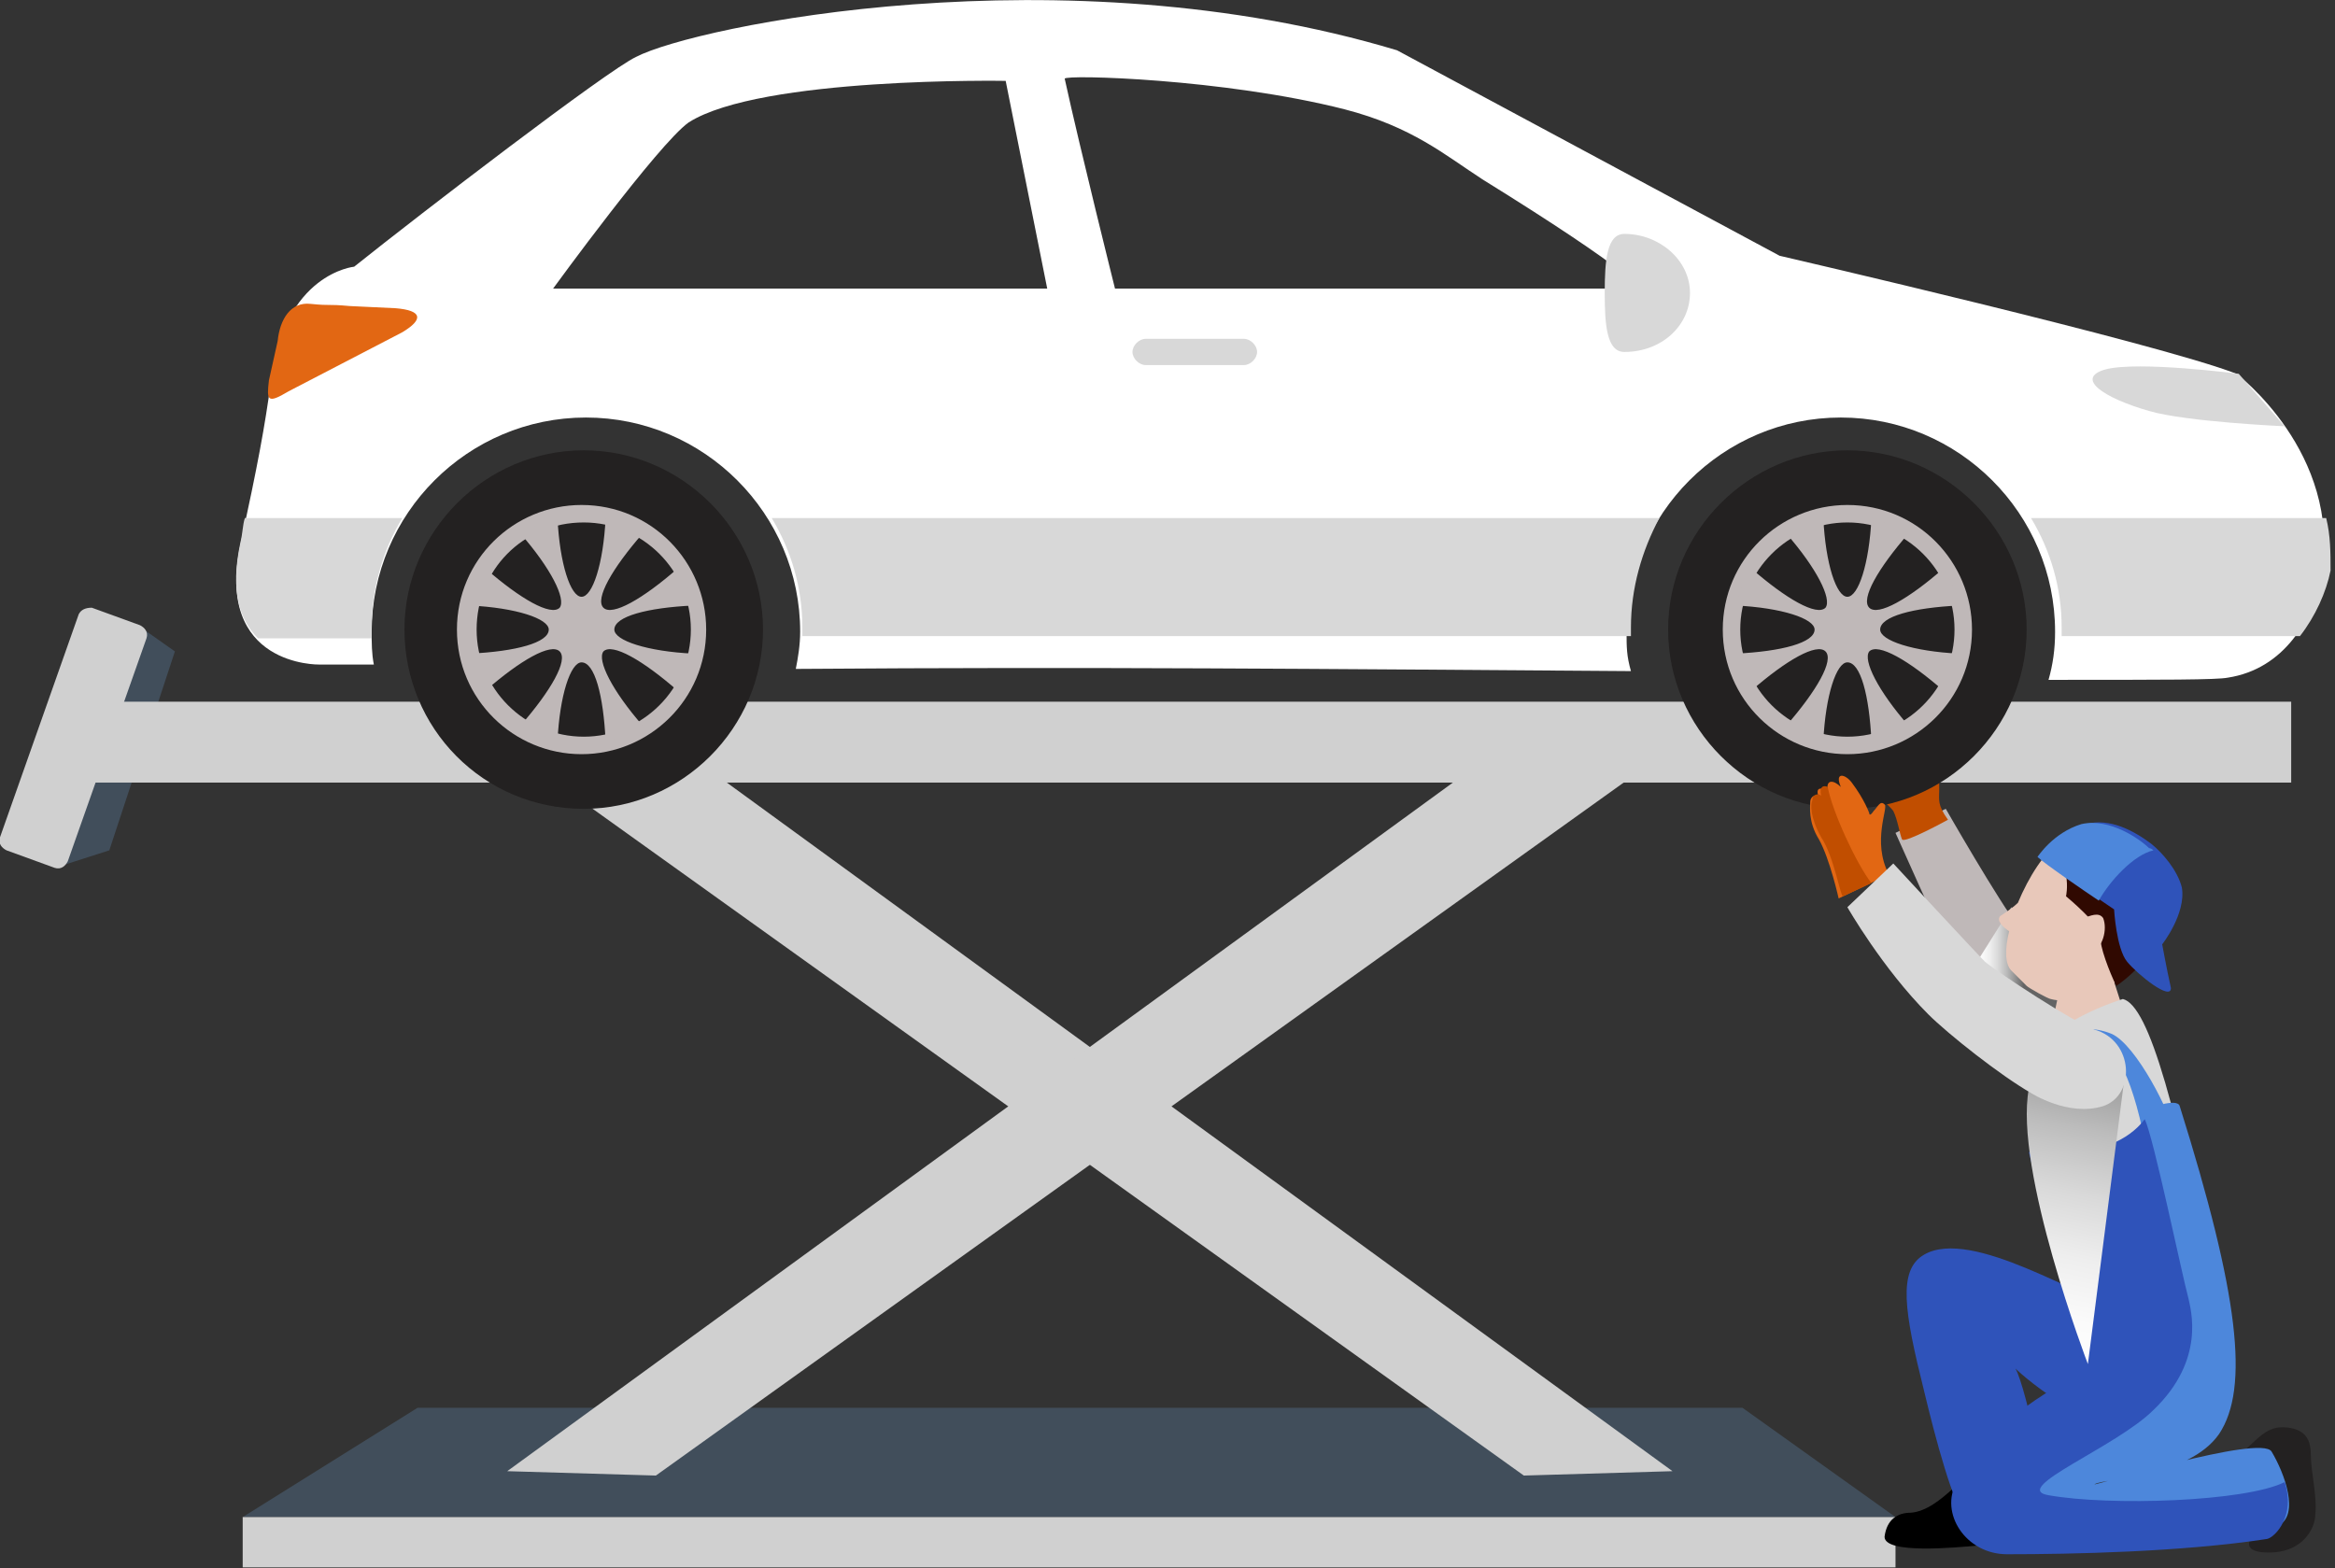 <svg width="405" height="272" viewBox="0 0 405 272" fill="none" xmlns="http://www.w3.org/2000/svg">
<rect x="0" y="0" width="405" height="272" fill="#333333" stroke="none"/>
<g clip-path="url(#clip0_1342_8398)">
<path d="M370.86 182.016C367.826 178.604 358.346 170.64 350.383 161.16C346.591 156.231 337.49 140.304 337.49 140.304L328.769 144.475C328.769 144.475 336.732 162.298 338.249 165.331C344.695 177.845 362.897 189.221 362.897 189.221L370.86 182.016Z" fill="#BFB8B8"/>
<path d="M337.872 142.2C335.976 139.546 336.355 138.787 336.355 136.891C336.355 134.995 336.355 134.237 335.597 132.72C334.838 131.203 331.805 125.515 331.046 126.274C329.909 127.032 329.909 127.791 330.288 128.928C330.667 130.066 331.426 131.583 331.426 131.583C331.426 131.583 328.771 127.032 328.392 127.032C327.634 127.032 324.221 133.858 324.221 135.754C324.221 137.271 327.254 139.167 328.392 140.683C329.15 142.2 329.53 144.855 329.909 145.613C330.288 146.372 337.872 142.2 337.872 142.2Z" fill="#C14E00"/>
<path d="M324.221 135.754C324.221 134.616 323.462 132.341 324.221 132.341C324.979 131.962 326.875 132.72 328.013 133.858C329.53 134.995 330.288 135.754 329.53 136.512C328.771 137.27 326.496 135.374 326.117 135.374C325.738 134.995 324.221 135.754 324.221 135.754Z" fill="#E26713"/>
<path d="M323.84 132.72C323.082 131.583 323.461 130.066 323.84 129.687C324.219 129.307 326.115 129.307 327.253 130.066C328.391 130.824 329.528 132.341 329.528 132.72C329.528 133.479 329.149 133.858 328.391 133.479C327.632 133.099 324.978 132.72 324.978 132.72H323.84Z" fill="#E26713"/>
<path d="M324.6 130.067C324.22 131.204 324.22 128.55 324.979 128.171C325.737 127.791 327.254 127.412 328.012 127.791C328.392 127.791 330.288 129.687 330.667 130.067C331.046 130.825 330.667 131.583 329.908 131.583C329.15 131.204 326.875 130.446 326.875 130.446L324.6 130.067Z" fill="#E26713"/>
<path d="M325.735 128.171C325.356 127.033 324.977 126.275 325.356 125.516C325.735 124.758 327.252 124.379 328.011 125.137C328.769 125.895 329.907 128.171 329.907 128.55C329.907 129.308 329.148 129.308 328.769 128.929C328.011 128.929 325.735 128.171 325.735 128.171Z" fill="#E26713"/>
<path d="M356.451 179.742C356.072 174.433 355.313 167.607 355.313 167.607L364.794 164.574C364.794 164.574 369.344 178.225 369.723 180.121C370.482 181.638 356.451 179.742 356.451 179.742Z" fill="#E8C8BA"/>
<path d="M348.864 157.369L340.521 170.641L353.794 187.705L357.586 169.883L348.864 157.369Z" fill="url(#paint0_linear_1342_8398)"/>
<path d="M375.786 157.369C376.544 155.473 376.544 153.577 376.165 152.06C374.269 144.855 362.514 142.201 357.584 145.614C354.55 147.889 351.896 152.06 350 156.61C349.241 157.369 348.104 158.127 346.966 158.886C346.208 159.644 347.345 160.782 348.483 161.54C347.725 164.574 347.725 167.228 348.862 168.366C350 169.503 350.758 170.262 351.517 171.02C351.896 171.399 355.309 173.295 355.688 173.295C355.688 173.295 367.822 177.087 375.786 157.369Z" fill="#E8C8BA"/>
<path d="M374.27 149.406C373.891 146.752 371.616 146.752 367.065 144.477C362.515 142.581 362.135 142.96 359.102 144.097C356.827 144.856 354.931 147.51 354.931 147.51C354.931 147.51 356.827 147.889 357.964 148.648C359.102 149.406 357.964 148.648 358.343 151.681C358.723 153.957 358.343 155.473 358.343 155.473C358.343 155.473 364.79 160.782 364.411 162.678C364.031 163.816 365.928 168.745 367.065 171.021C367.065 171.021 371.236 168.366 374.27 163.437C377.683 156.611 374.27 150.165 374.27 149.406Z" fill="#300901"/>
<path d="M361.376 159.264C362.513 158.885 364.03 158.127 364.789 159.264C365.547 161.16 364.789 164.573 362.513 165.332C359.859 166.09 361.376 159.264 361.376 159.264Z" fill="#E8C8BA"/>
<path d="M353.412 148.647C354.929 149.785 366.684 157.748 366.684 157.748C366.684 157.748 367.063 164.574 368.959 166.849C370.855 169.124 376.543 173.675 376.543 171.399C375.785 167.987 375.027 163.815 375.027 163.815C375.027 163.815 379.198 158.507 378.439 153.956C377.681 150.923 375.027 147.889 373.131 146.372C370.097 144.097 365.926 141.822 361.755 142.959C356.825 144.855 353.412 148.647 353.412 148.647Z" fill="#2F53BA"/>
<path d="M360.996 142.959C356.067 144.475 353.412 148.647 353.412 148.647C354.55 149.784 361.755 154.714 364.03 156.231C365.926 152.818 370.097 148.267 373.51 147.509C373.51 147.509 373.131 147.13 372.751 147.13C371.235 145.613 365.926 141.821 360.996 142.959Z" fill="#4D87DB"/>
<path d="M328.77 263.165H42.094L72.43 244.205H302.226L328.77 263.165Z" fill="#414E5B"/>
<path d="M328.77 263.165H42.094V271.887H328.77V263.165Z" fill="#D0D0D0"/>
<path d="M87.977 129.688L264.305 255.962L290.091 255.203L111.487 125.137L87.977 129.688Z" fill="#D0D0D0"/>
<path d="M290.091 129.688L113.762 255.962L87.977 255.203L266.58 125.137L290.091 129.688Z" fill="#D0D0D0"/>
<path d="M9.479 150.542L18.959 147.508L30.336 113.001L23.889 108.451L9.479 150.542Z" fill="#414E5B"/>
<path d="M397.402 121.723H14.409V135.753H397.402V121.723Z" fill="#D0D0D0"/>
<path d="M11.757 149.405C11.377 150.163 10.619 150.922 9.481 150.542L1.139 147.509C0.38 147.13 -0.378 146.371 0.001 145.234L13.652 106.555C14.032 105.797 14.79 105.417 15.928 105.417L24.27 108.451C25.029 108.83 25.787 109.589 25.408 110.726L11.757 149.405Z" fill="#D0D0D0"/>
<path d="M351.52 255.203C351.899 259.753 354.554 267.716 351.52 267.716C348.487 267.337 347.349 267.716 343.178 268.095C339.007 268.475 326.872 269.612 326.872 266.579C327.251 263.545 329.147 262.407 331.423 262.407C336.731 262.028 341.661 254.065 343.557 254.823C346.211 255.582 351.52 255.203 351.52 255.203Z" fill="black"/>
<path d="M366.31 226.004C361.759 226.004 342.041 212.732 333.699 217.661C329.148 220.316 330.286 227.52 333.699 241.172C335.595 249.135 339.007 262.028 340.903 262.786C344.316 263.545 352.659 262.028 354.175 260.89C355.692 260.132 350.763 237.759 349.246 237C348.108 236.242 360.622 247.997 366.31 245.343V226.004Z" fill="#2F53BA"/>
<path d="M368.207 173.294C372.757 174.432 377.687 192.254 384.892 229.416C384.892 229.416 371.241 235.863 367.449 235.863C364.415 230.554 347.351 208.939 353.039 183.912C354.556 177.466 368.207 173.294 368.207 173.294Z" fill="#D8D8D8"/>
<path d="M388.682 252.169C391.715 249.515 393.232 247.239 396.645 247.619C400.058 247.998 400.816 249.894 400.816 252.548C400.816 255.203 401.954 259.753 401.574 262.787C401.574 265.062 399.299 269.992 392.094 269.233C387.165 268.475 392.853 264.683 393.232 262.028C393.99 258.995 388.682 252.169 388.682 252.169Z" fill="#232121"/>
<path d="M372.379 192.635C372.379 192.256 377.688 190.36 378.067 191.877C388.305 224.488 390.201 240.793 384.892 248.757C379.584 256.341 365.174 256.341 363.278 257.478C362.899 257.858 392.097 248.757 393.993 251.79C396.269 255.582 398.923 262.787 395.131 264.683C386.409 269.992 364.036 266.579 359.486 266.579C352.281 266.579 347.352 265.821 347.352 262.029C347.352 247.24 373.137 232.072 373.137 232.072L355.694 205.149C355.315 205.528 372.379 213.491 372.379 192.635Z" fill="#4D87DB"/>
<path d="M377.305 197.185C376.547 193.014 370.48 181.258 366.308 179.362C359.862 176.708 354.174 180.5 353.416 189.222C352.657 197.943 354.932 206.286 354.932 206.286L357.966 205.527C357.966 205.527 354.174 191.876 356.449 186.188C358.345 182.017 366.308 171.778 371.617 196.047C373.134 202.114 377.305 197.185 377.305 197.185Z" fill="#4D87DB"/>
<path d="M393.234 266.957C378.445 269.232 359.106 269.611 348.109 269.611C340.904 269.611 336.354 262.406 339.388 257.097C346.213 244.584 361.381 238.137 361.381 238.137L351.901 199.838C351.901 199.838 365.932 202.113 371.999 194.15C373.516 197.184 378.445 221.073 379.583 225.244C379.962 227.14 382.616 235.862 373.516 244.584C367.069 251.03 348.488 258.235 355.314 259.373C365.932 261.269 389.442 260.51 396.268 257.097C398.164 262.785 394.751 266.577 393.234 266.957Z" fill="#2F53BA"/>
<path d="M368.584 186.188L362.138 236.621C362.138 236.621 349.245 202.872 351.899 188.842C353.037 184.292 368.584 186.188 368.584 186.188Z" fill="url(#paint1_linear_1342_8398)"/>
<path d="M387.922 64.843C374.271 59.535 308.669 44.367 308.669 44.367L242.309 8.722C184.291 -8.722 120.586 4.55 110.347 9.859C105.418 12.134 72.806 37.162 61.43 46.263C61.43 46.263 49.296 47.4 47.021 65.981C45.883 74.323 44.745 80.391 41.712 94.421C37.161 115.656 55.363 115.277 55.363 115.277C55.363 115.277 58.776 115.277 64.843 115.277C64.464 113.381 64.464 111.485 64.464 109.589C64.464 89.112 81.149 72.427 101.626 72.427C122.102 72.427 138.787 89.112 138.787 109.589C138.787 111.864 138.408 114.139 138.029 116.035C189.6 115.656 228.279 116.035 282.884 116.415C282.125 113.76 282.125 112.243 282.125 109.589C282.125 89.112 298.81 72.427 319.287 72.427C339.764 72.427 356.449 89.112 356.449 109.589C356.449 112.623 356.07 115.277 355.311 117.932C375.788 117.932 384.51 117.932 386.406 117.552C396.265 116.035 401.194 107.314 402.711 99.73C406.124 78.495 387.922 64.843 387.922 64.843ZM95.938 50.054C95.938 50.054 114.139 25.027 119.448 21.235C131.962 13.272 174.432 14.03 174.432 14.03L181.637 50.054H95.938ZM193.392 50.054C193.392 50.054 187.325 25.786 184.671 13.651C184.671 12.893 212.352 13.651 233.208 18.96C244.964 21.994 250.652 26.923 257.098 31.094C284.021 47.779 284.4 50.054 284.4 50.054H193.392Z" fill="white"/>
<path d="M70.152 109.211C70.152 92.147 84.183 78.117 101.247 78.117C118.311 78.117 132.341 92.147 132.341 109.211C132.341 126.275 118.311 140.306 101.247 140.306C83.804 140.306 70.152 126.275 70.152 109.211Z" fill="#232121"/>
<path d="M79.255 109.211C79.255 97.077 89.114 87.597 100.869 87.597C113.004 87.597 122.484 97.456 122.484 109.211C122.484 121.346 112.625 130.826 100.869 130.826C89.114 130.826 79.255 121.346 79.255 109.211ZM82.668 109.211C82.668 119.45 91.01 127.792 101.249 127.792C111.487 127.792 119.829 119.45 119.829 109.211C119.829 98.973 111.487 90.63 101.249 90.63C90.631 90.63 82.668 98.973 82.668 109.211Z" fill="#BFB8B8"/>
<path d="M120.207 113.383C112.244 113.003 106.556 111.107 106.556 109.211C106.556 106.936 112.244 105.419 120.207 105.04C119.828 102.765 118.69 100.49 117.552 98.594C111.485 103.903 106.176 106.936 104.66 105.419C103.143 103.903 106.176 98.594 111.485 92.526C110.348 91.768 108.831 91.01 107.314 90.63C106.556 90.251 105.797 90.251 105.039 89.872C104.66 97.835 102.764 103.523 100.868 103.523C98.972 103.523 97.076 97.835 96.696 89.872C94.421 90.251 92.146 91.389 90.25 92.526C95.559 98.594 98.213 103.903 97.076 105.419C95.559 106.936 90.25 103.903 84.183 98.594C83.424 99.731 82.666 101.248 82.287 102.765C81.907 103.523 81.907 104.282 81.528 105.04C89.492 105.419 95.18 107.315 95.18 109.211C95.18 111.487 89.492 113.003 81.528 113.383C81.907 115.658 83.045 117.933 84.183 119.829C90.25 114.52 95.559 111.487 97.076 113.003C98.592 114.52 95.559 119.829 90.25 125.896C91.388 126.655 92.904 127.413 94.421 127.792C95.18 128.171 95.938 128.171 96.696 128.551C97.076 120.587 98.972 114.899 100.868 114.899C103.143 114.899 104.66 120.587 105.039 128.551C107.314 128.171 109.589 127.034 111.485 125.896C106.176 119.829 103.522 114.52 104.66 113.003C106.176 111.487 111.485 114.52 117.552 119.829C118.311 118.691 119.069 117.175 119.448 115.658C119.828 114.899 120.207 114.141 120.207 113.383Z" fill="#BFB8B8"/>
<path d="M289.33 109.211C289.33 92.147 303.361 78.117 320.425 78.117C337.489 78.117 351.519 92.147 351.519 109.211C351.519 126.275 337.489 140.306 320.425 140.306C303.361 140.306 289.33 126.275 289.33 109.211Z" fill="#232121"/>
<path d="M298.81 109.211C298.81 97.077 308.669 87.597 320.424 87.597C332.558 87.597 342.038 97.456 342.038 109.211C342.038 121.346 332.179 130.826 320.424 130.826C308.669 130.826 298.81 121.346 298.81 109.211ZM301.843 109.211C301.843 119.45 310.186 127.792 320.424 127.792C330.662 127.792 339.005 119.45 339.005 109.211C339.005 98.973 330.662 90.63 320.424 90.63C310.186 90.63 301.843 98.973 301.843 109.211Z" fill="#BFB8B8"/>
<path d="M339.762 113.383C331.799 113.003 326.111 111.107 326.111 109.211C326.111 106.936 331.799 105.419 339.762 105.04C339.383 102.765 338.246 100.49 337.108 98.594C331.041 103.903 325.732 106.936 324.215 105.419C322.698 103.903 325.732 98.594 331.041 92.526C329.903 91.768 328.386 91.01 326.87 90.63C326.111 90.251 325.353 90.251 324.594 89.872C324.215 97.835 322.319 103.523 320.423 103.523C318.527 103.523 316.631 97.835 316.252 89.872C313.977 90.251 311.702 91.389 309.806 92.526C315.114 98.594 317.769 103.903 316.631 105.419C315.114 106.936 309.806 103.903 303.738 98.594C302.98 99.731 302.222 101.248 301.842 102.765C301.463 103.523 301.463 104.282 301.084 105.04C309.047 105.419 314.735 107.315 314.735 109.211C314.735 111.487 309.047 113.003 301.084 113.383C301.463 115.658 302.601 117.933 303.738 119.829C309.806 114.52 315.114 111.487 316.631 113.003C318.148 114.52 315.114 119.829 309.806 125.896C310.943 126.655 312.46 127.413 313.977 127.792C314.735 128.171 315.494 128.171 316.252 128.551C316.631 120.587 318.527 114.899 320.423 114.899C322.698 114.899 324.215 120.587 324.594 128.551C326.87 128.171 329.145 127.034 331.041 125.896C325.732 119.829 323.078 114.52 324.215 113.003C325.732 111.487 331.041 114.52 337.108 119.829C337.866 118.691 338.625 117.175 339.004 115.658C339.383 114.899 339.762 114.141 339.762 113.383Z" fill="#BFB8B8"/>
<path d="M53.848 52.71C57.64 53.089 56.502 52.71 60.673 53.089L68.636 53.468C73.187 53.847 73.566 55.364 69.774 57.639L50.056 67.878C46.264 70.153 46.264 69.395 46.643 65.982L48.16 59.156C48.539 55.364 50.435 52.331 53.848 52.71Z" fill="#E26713"/>
<path d="M69.773 89.871H42.471C42.092 91.009 42.092 92.525 41.712 94.042C39.816 102.764 41.712 107.694 44.746 110.727H64.464C64.464 110.348 64.464 109.59 64.464 109.21C64.464 102.006 66.36 95.559 69.773 89.871Z" fill="#D8D8D8"/>
<path d="M287.813 89.87H133.857C137.27 95.558 139.166 102.005 139.166 108.83C139.166 109.209 139.166 109.968 139.166 110.347H282.883C282.883 109.968 282.883 109.209 282.883 108.83C282.883 102.005 284.779 95.558 287.813 89.87Z" fill="#D8D8D8"/>
<path d="M403.471 89.87H352.279C355.692 95.558 357.588 102.005 357.588 108.83C357.588 109.209 357.588 109.968 357.588 110.347H398.921C401.575 106.934 403.471 102.763 404.23 98.971C404.23 95.937 404.23 92.904 403.471 89.87Z" fill="#D8D8D8"/>
<path d="M218.04 61.052C218.04 62.19 216.903 63.327 215.765 63.327H198.701C197.563 63.327 196.426 62.19 196.426 61.052C196.426 59.914 197.563 58.777 198.701 58.777H215.765C216.903 58.777 218.04 59.914 218.04 61.052Z" fill="#D8D8D8"/>
<path d="M293.124 50.813C293.124 56.501 288.194 61.051 281.748 61.051C278.714 61.051 278.335 56.501 278.335 50.813C278.335 45.125 278.714 40.574 281.748 40.574C287.815 40.574 293.124 45.125 293.124 50.813Z" fill="#D8D8D8"/>
<path d="M396.265 73.944C396.265 73.944 379.201 73.186 372.754 71.29C364.791 69.014 359.861 65.602 365.17 64.085C370.858 62.568 388.302 64.843 388.302 64.843L396.265 73.944Z" fill="#D8D8D8"/>
<path d="M327.63 151.68C324.597 145.992 327.63 139.924 326.872 139.545C326.114 138.787 325.734 139.924 324.976 140.683C324.218 141.82 324.218 141.062 324.218 141.062C324.218 141.062 323.459 138.787 321.184 135.753C320.046 134.236 318.15 133.857 319.288 136.512C318.15 135.374 316.634 134.995 317.013 137.27C315.875 136.512 314.738 136.512 315.496 138.408C315.117 137.649 313.979 138.028 313.979 139.166C313.979 139.924 313.6 142.579 315.496 145.612C317.392 149.025 318.909 155.851 318.909 155.851L327.63 151.68Z" fill="#E26713"/>
<path d="M315.875 145.233C313.979 141.82 313.979 139.545 314.358 138.786C314.358 137.649 315.496 137.649 315.875 138.028C315.496 136.511 316.254 136.132 317.013 136.511C317.771 140.682 321.942 149.783 324.597 153.196L319.667 155.471C319.288 155.851 318.15 148.646 315.875 145.233Z" fill="#C14E00"/>
<path d="M364.791 191.876C358.724 193.772 352.278 189.601 352.278 189.601C346.969 186.567 337.868 179.362 334.455 175.95C326.492 167.986 320.425 157.369 320.425 157.369L328.388 149.785C328.388 149.785 342.418 164.953 344.314 166.849C346.59 168.745 359.862 177.466 363.275 178.604C370.1 180.5 370.479 189.98 364.791 191.876Z" fill="#D8D8D8"/>
</g>
<defs>
<linearGradient id="paint0_linear_1342_8398" x1="340.369" y1="172.65" x2="357.663" y2="172.65" gradientUnits="userSpaceOnUse">
<stop offset="0.121" stop-color="white"/>
<stop offset="0.197" stop-color="#FBFBFB"/>
<stop offset="0.277" stop-color="#EEEEEE"/>
<stop offset="0.358" stop-color="#D9D9D9"/>
<stop offset="0.441" stop-color="#BCBCBC"/>
<stop offset="0.524" stop-color="#969696"/>
<stop offset="0.607" stop-color="#696969"/>
<stop offset="0.615" stop-color="#646464"/>
</linearGradient>
<linearGradient id="paint1_linear_1342_8398" x1="348.291" y1="254.276" x2="376.843" y2="121.377" gradientUnits="userSpaceOnUse">
<stop offset="0.121" stop-color="white"/>
<stop offset="0.197" stop-color="#FBFBFB"/>
<stop offset="0.277" stop-color="#EEEEEE"/>
<stop offset="0.358" stop-color="#D9D9D9"/>
<stop offset="0.441" stop-color="#BCBCBC"/>
<stop offset="0.524" stop-color="#969696"/>
<stop offset="0.607" stop-color="#696969"/>
<stop offset="0.615" stop-color="#646464"/>
</linearGradient>
<clipPath id="clip0_1342_8398">
<rect width="404.228" height="271.887" fill="white"/>
</clipPath>
</defs>
</svg>
